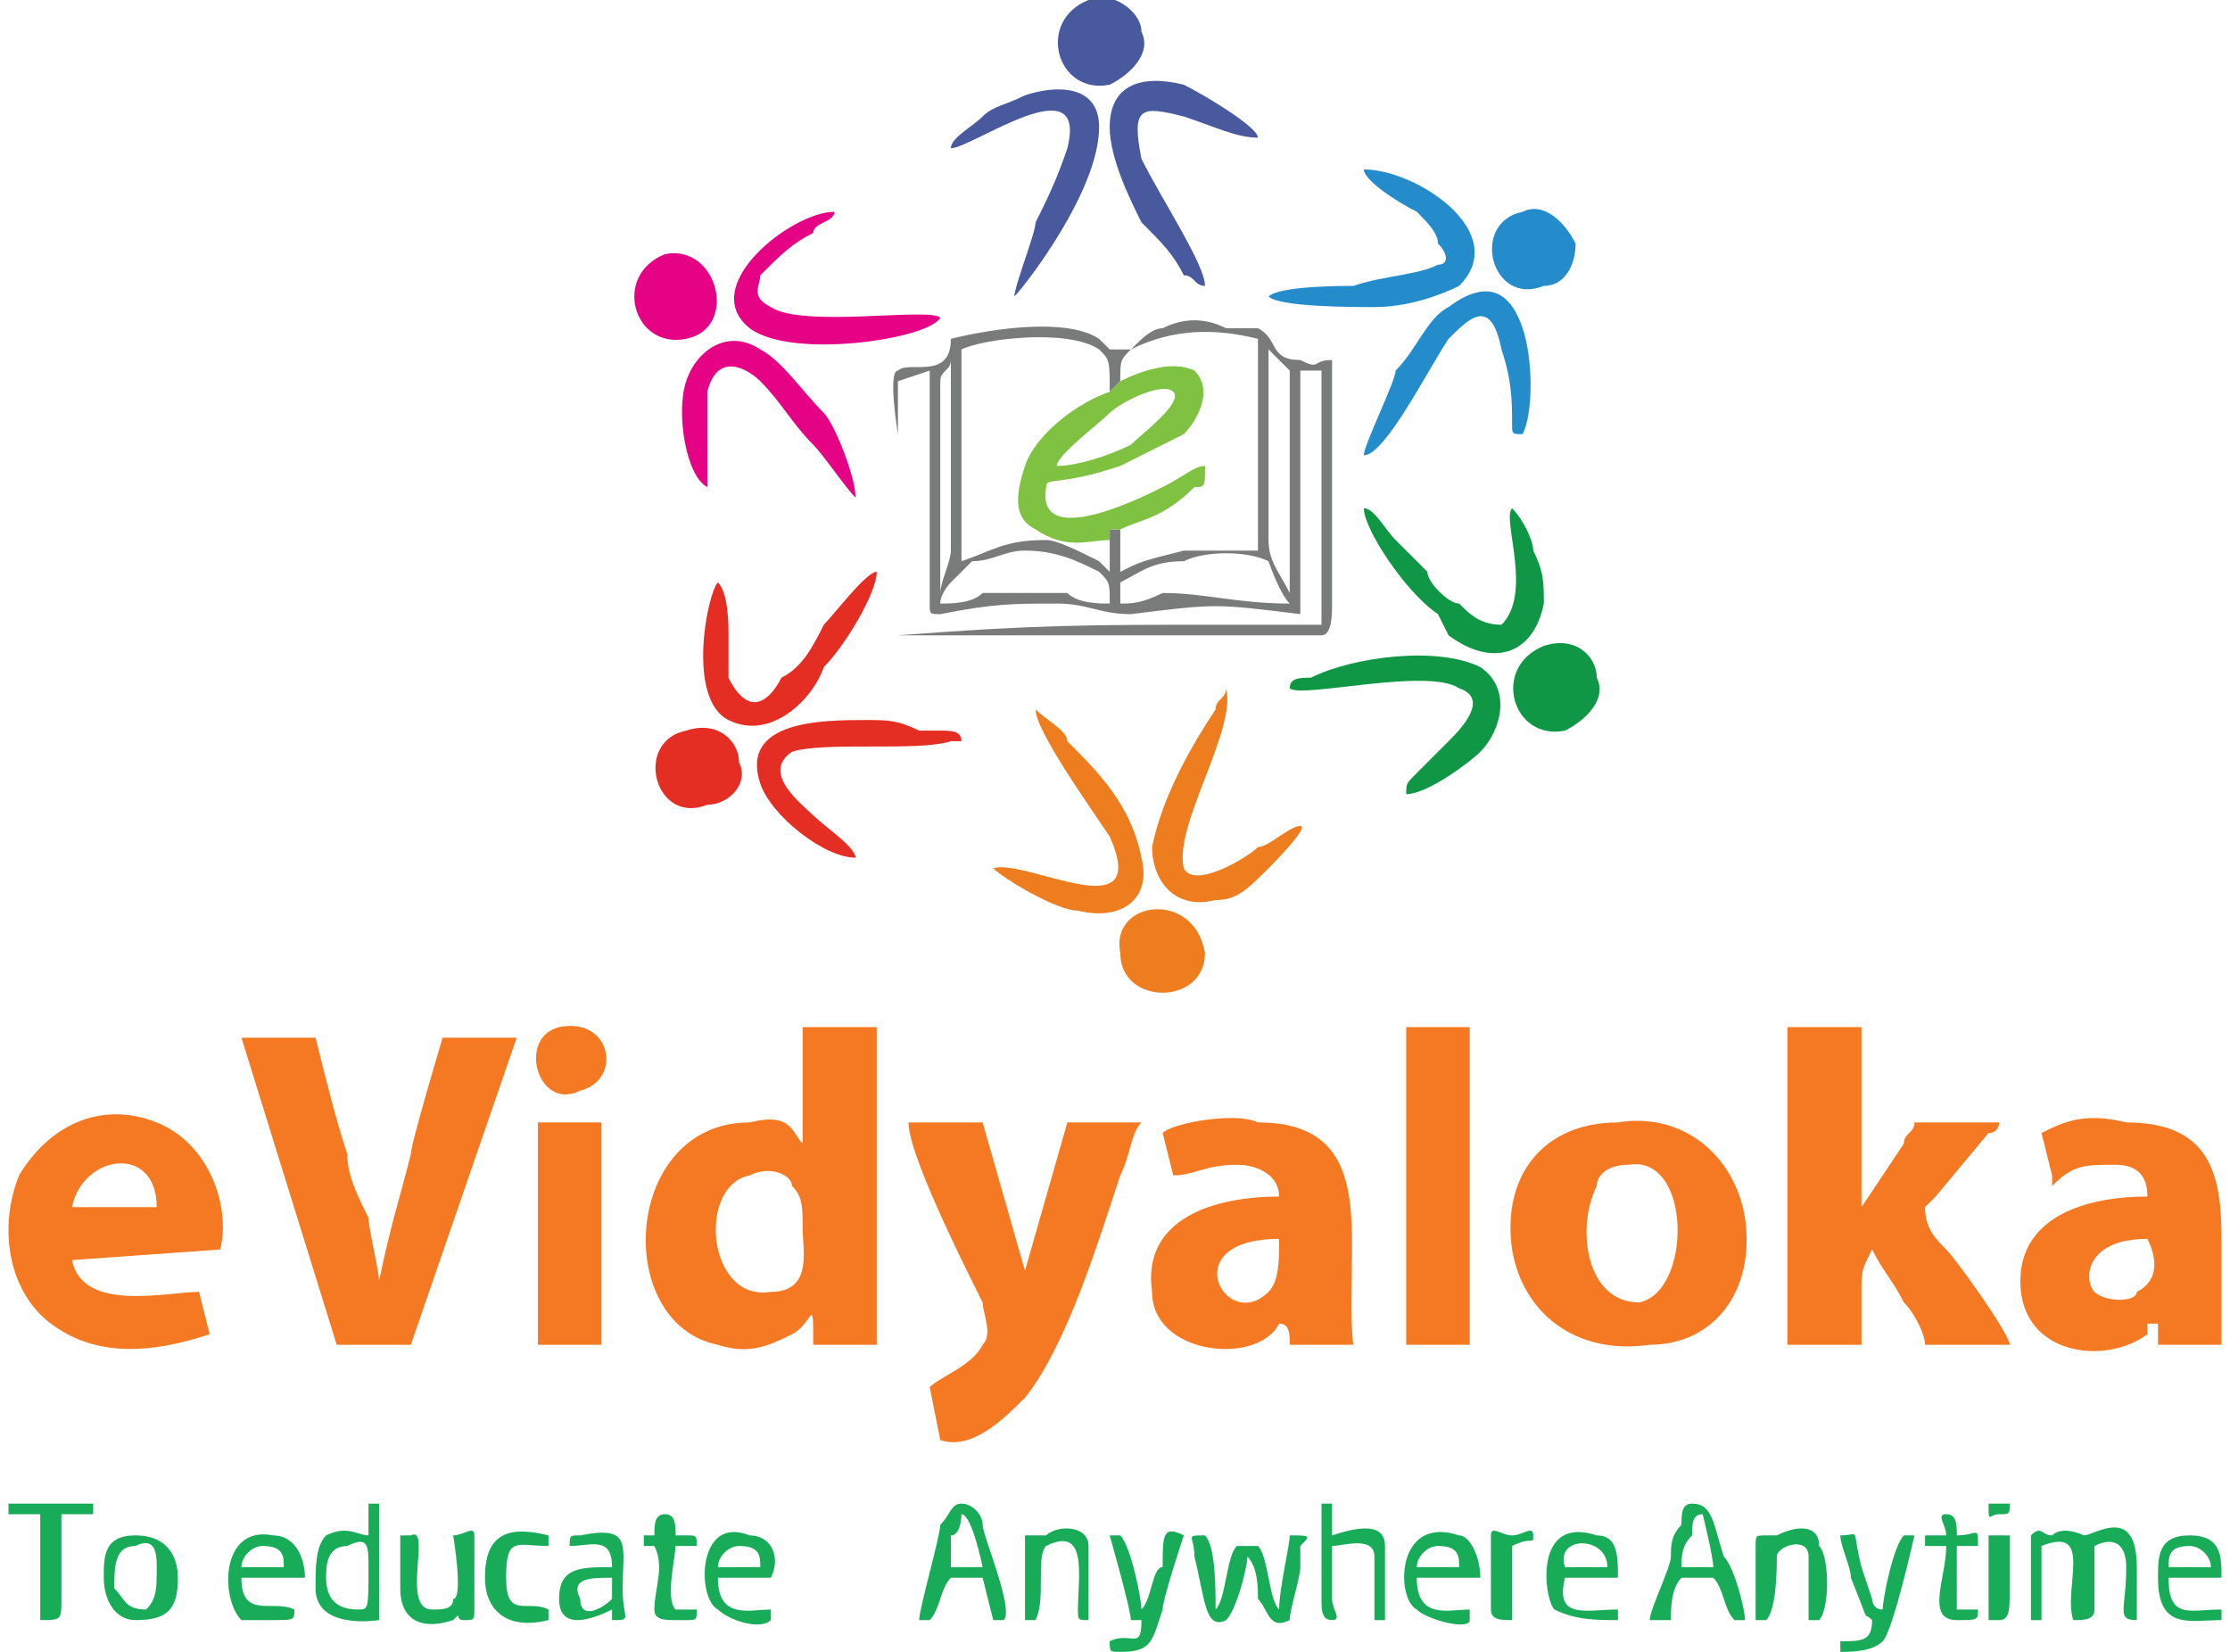 <?xml version="1.0" encoding="UTF-8"?>
<!DOCTYPE svg PUBLIC "-//W3C//DTD SVG 1.1//EN" "http://www.w3.org/Graphics/SVG/1.1/DTD/svg11.dtd">
<!-- Creator: CorelDRAW 2021 (64-Bit) -->
<svg xmlns="http://www.w3.org/2000/svg" xml:space="preserve" width="81px" height="60px" version="1.1" style="shape-rendering:geometricPrecision; text-rendering:geometricPrecision; image-rendering:optimizeQuality; fill-rule:evenodd; clip-rule:evenodd"
viewBox="0 0 0.209 0.156"
 xmlns:xlink="http://www.w3.org/1999/xlink"
 xmlns:xodm="http://www.corel.com/coreldraw/odm/2003">
 <defs>
  <style type="text/css">
   <![CDATA[
    .fil3 {fill:#0F9746}
    .fil9 {fill:#18AC59}
    .fil2 {fill:#258CCB}
    .fil6 {fill:#485A9D}
    .fil0 {fill:#797B7B}
    .fil1 {fill:#7FC241}
    .fil4 {fill:#E42D23}
    .fil5 {fill:#E50284}
    .fil7 {fill:#ED7D1E}
    .fil8 {fill:#F57922}
   ]]>
  </style>
 </defs>
 <g id="Layer_x0020_1">
  <g id="_2396822113600">
   <g>
    <path class="fil0" d="M0.084 0.06l0 -0.001c0,-0.003 0,-0.022 0,-0.023l0.003 -0.001c0,0.003 0,0.022 0,0.022 0,0.001 0,0.001 0.001,0.001 0.005,-0.001 0.007,-0.001 0.011,-0.001 0.003,0 0.004,0.001 0.007,0.001 0.008,-0.001 0.008,-0.001 0.016,0 0,-0.002 0,-0.021 0,-0.023l0.002 0 0 0.024c-0.003,0 -0.007,0 -0.01,0 -0.012,0 -0.017,0 -0.03,0.001zm0.021 -0.005c0.002,-0.001 0.003,-0.002 0.006,-0.002 0.002,-0.001 0.006,-0.001 0.008,0 0,0 0.001,0.003 0.002,0.004 -0.005,0 -0.008,-0.001 -0.012,-0.001 -0.002,0.001 -0.003,0.001 -0.004,0.001l0 -0.002zm-0.017 0.002c0,-0.001 0.001,-0.002 0.001,-0.002 0.001,-0.001 0.001,-0.001 0.002,-0.002 0.002,0 0.003,-0.001 0.005,-0.001 0.003,0 0.005,0.001 0.007,0.002 0.001,0.001 0.001,0.001 0.001,0.003 -0.001,0 -0.003,0 -0.004,-0.001l-0.008 0c-0.001,0.001 -0.003,0.001 -0.004,0.001zm0 -0.021c0,-0.001 0.001,-0.001 0.001,-0.002 0,0.006 0,0.013 0,0.018 0,0.001 -0.001,0.003 -0.001,0.004 0,-0.003 0,-0.017 0,-0.02l0 0zm0.016 0.015l0 0.003c0,0 -0.001,-0.001 -0.001,-0.001 -0.002,-0.001 -0.004,-0.002 -0.005,-0.002 -0.004,0 -0.005,0.001 -0.008,0.002 0,-0.003 0,-0.008 0,-0.01 0,-0.004 0,-0.007 0,-0.01 0.002,-0.001 0.01,-0.002 0.013,0 0.001,0.001 0.001,0.001 0.001,0.004l0.001 -0.001c0,-0.002 0,-0.002 0.001,-0.003 0.004,-0.002 0.008,-0.002 0.012,-0.001l0 0.02c-0.002,0 -0.005,0 -0.007,0 -0.004,0.001 -0.004,0.001 -0.006,0.002l0 -0.004c0,0 0,0 -0.001,0 0,0 0,0 0,0.001zm0.017 0.005c-0.001,-0.002 -0.002,-0.003 -0.002,-0.005 0,-0.005 0,-0.012 0,-0.018 0,0 0,0 0,0l0.001 0.001c0.001,0.001 0.001,0.001 0.001,0.001l0 0.021zm-0.016 -0.023l-0.001 0c0,0 0,0 0,0 0,0 0,0 0,0l-0.001 -0.001c-0.003,-0.002 -0.01,-0.001 -0.014,0 0,0.004 -0.004,0.002 -0.005,0.003 -0.001,0 0,0.006 0,0.006 0,0.005 0,0.013 0,0.018 0,0 0,0 0,0.001l0 0c0,0 0.008,0 0.01,0 0.005,0 0.016,0 0.021,0 0.001,0 0.009,0 0.009,0 0.001,0 0.001,-0.002 0.001,-0.003 0,-0.004 0,-0.022 0,-0.023 -0.002,0 -0.001,0.001 -0.003,0 -0.003,0 -0.002,-0.002 -0.004,-0.003 -0.001,0 -0.002,0 -0.003,0 -0.002,-0.001 -0.004,-0.001 -0.006,0 -0.001,0 -0.002,0.001 -0.003,0.002 -0.001,0 -0.001,0 -0.001,0z"/>
    <path class="fil1" d="M0.099 0.044c0,-0.001 0.004,-0.004 0.005,-0.005 0.001,-0.001 0.005,-0.003 0.006,-0.002 0.001,0.001 -0.003,0.004 -0.004,0.005 -0.002,0.001 -0.005,0.002 -0.007,0.002zm0.006 -0.008l-0.001 0.001c-0.003,0.001 -0.007,0.004 -0.008,0.007 -0.001,0.003 -0.001,0.005 0.001,0.006 0.003,0.002 0.005,0.001 0.007,0.001 0,-0.001 0,-0.001 0,-0.001 0.001,0 0.001,0 0.001,0 0.002,-0.001 0.004,-0.001 0.007,-0.004 0.001,0 0.001,0 0.001,-0.002 -0.001,0 -0.002,0.001 -0.004,0.002 -0.002,0.001 -0.012,0.006 -0.011,0 0,-0.001 0.001,0 0.007,-0.002 0.002,-0.001 0.004,-0.002 0.006,-0.003 0.001,-0.001 0.003,-0.004 0.001,-0.006 -0.002,-0.001 -0.005,0 -0.007,0.001z"/>
    <path class="fil2" d="M0.119 0.028c0.001,0.001 0.008,0.001 0.01,0.001 0.003,0 0.006,-0.001 0.008,-0.002 0.005,-0.005 -0.004,-0.011 -0.009,-0.011 0,0.001 0.003,0.003 0.005,0.004 0.001,0.001 0.002,0.002 0.002,0.003 0.001,0.001 0.001,0.002 0,0.002 -0.002,0.001 -0.005,0.001 -0.008,0.002 -0.001,0 -0.007,0 -0.008,0.001z"/>
    <path class="fil3" d="M0.121 0.065c0.001,0.001 0.013,-0.002 0.016,0 0.003,0.001 0,0.004 -0.001,0.005l-0.003 0.003c-0.001,0.001 -0.001,0.001 -0.001,0.002 0.002,0 0.006,-0.003 0.007,-0.004 0.002,-0.002 0.003,-0.006 0,-0.008 -0.004,-0.002 -0.012,-0.001 -0.016,0.001 -0.001,0 -0.002,0 -0.002,0.001z"/>
    <path class="fil4" d="M0.067 0.055c-0.001,0.001 -0.003,0.011 0.001,0.013 0.004,0.002 0.008,-0.002 0.009,-0.005 0.002,-0.002 0.005,-0.007 0.005,-0.009 -0.001,0 -0.004,0.004 -0.005,0.005 -0.001,0.002 -0.002,0.004 -0.004,0.005 -0.001,0.002 -0.003,0.004 -0.005,0 0,-0.002 0,-0.003 0,-0.004 0,-0.001 0,-0.004 -0.001,-0.005z"/>
    <path class="fil5" d="M0.088 0.03c-0.001,-0.001 -0.013,0.001 -0.016,-0.001 -0.002,-0.001 -0.001,-0.002 -0.001,-0.003 0.002,-0.002 0.003,-0.003 0.005,-0.004 0,-0.001 0.002,-0.001 0.002,-0.002 -0.004,0 -0.013,0.007 -0.008,0.011 0.004,0.003 0.017,0.001 0.018,-0.001z"/>
    <path class="fil5" d="M0.066 0.046c0,-0.003 0,-0.006 0,-0.009 0.001,-0.004 0.004,-0.002 0.005,-0.001 0.002,0.002 0.003,0.004 0.005,0.006 0.001,0.001 0.003,0.004 0.004,0.005 0,-0.002 -0.002,-0.007 -0.003,-0.008 -0.002,-0.002 -0.004,-0.005 -0.006,-0.006 -0.003,-0.002 -0.006,0 -0.007,0.003 -0.001,0.003 0,0.009 0.002,0.01z"/>
    <path class="fil4" d="M0.08 0.081c0,-0.001 -0.003,-0.003 -0.004,-0.004 -0.001,-0.001 -0.005,-0.004 -0.002,-0.006 0.003,-0.001 0.012,0 0.015,-0.001 0,0 0.001,0 0.001,0l0 0c0,-0.001 -0.001,-0.001 -0.002,-0.001 -0.001,0 -0.001,0 -0.002,0 -0.002,-0.001 -0.003,-0.001 -0.005,-0.001 -0.004,0 -0.012,0 -0.01,0.006 0.001,0.003 0.006,0.007 0.009,0.007z"/>
    <path class="fil6" d="M0.113 0.027c0,-0.002 -0.004,-0.008 -0.006,-0.012 -0.001,-0.005 0,-0.005 0.004,-0.004 0.003,0.001 0.005,0.002 0.007,0.002 0,-0.001 -0.005,-0.004 -0.007,-0.005 -0.004,-0.001 -0.007,0 -0.007,0.004 0,0.003 0.002,0.007 0.003,0.009 0.002,0.002 0.003,0.003 0.004,0.005 0.001,0 0.001,0.001 0.002,0.001z"/>
    <path class="fil2" d="M0.128 0.043c0.002,0 0.006,-0.008 0.008,-0.011 0.002,-0.002 0.004,-0.004 0.005,0.001 0.001,0.003 0.001,0.005 0.001,0.007 0,0.001 0,0.001 0.001,0.001 0.001,-0.002 0.001,-0.007 0,-0.01 -0.001,-0.003 -0.003,-0.005 -0.007,-0.002 -0.002,0.001 -0.003,0.004 -0.005,0.006 0,0.001 -0.003,0.007 -0.003,0.008z"/>
    <path class="fil3" d="M0.142 0.048c-0.001,0.001 0.002,0.008 -0.001,0.011 -0.002,0 -0.003,-0.001 -0.004,-0.002 -0.001,0 -0.003,-0.002 -0.003,-0.003l-0.003 -0.003c-0.001,-0.001 -0.002,-0.003 -0.003,-0.003 0,0.002 0.004,0.008 0.007,0.01l0.001 0.002c0.004,0.003 0.008,0.002 0.009,-0.003 0,-0.002 0,-0.003 -0.001,-0.005 0,-0.001 -0.001,-0.003 -0.002,-0.004z"/>
    <path class="fil7" d="M0.1 0.07c0,-0.001 -0.002,-0.002 -0.003,-0.003 0,0.002 0.005,0.009 0.007,0.012 0.004,0.009 -0.008,0.002 -0.011,0.003 0.001,0.001 0.006,0.004 0.008,0.004 0.004,0.001 0.007,-0.001 0.006,-0.005 -0.001,-0.005 -0.004,-0.008 -0.007,-0.011z"/>
    <path class="fil6" d="M0.089 0.014c0.002,0 0.013,-0.008 0.011,0 -0.001,0.003 -0.002,0.005 -0.003,0.007 0,0.001 -0.002,0.006 -0.002,0.007 0.001,-0.001 0.008,-0.01 0.008,-0.016 0,-0.004 -0.004,-0.004 -0.007,-0.003 -0.002,0.001 -0.003,0.001 -0.004,0.002 -0.001,0.001 -0.003,0.002 -0.003,0.003z"/>
    <path class="fil7" d="M0.115 0.065c0,0.001 -0.001,0.001 -0.001,0.002 -0.002,0.003 -0.005,0.008 -0.006,0.013 0,0.003 0.002,0.006 0.006,0.005 0.002,0 0.003,-0.001 0.005,-0.003 0,0 0.004,-0.004 0.003,-0.004 -0.001,0 -0.003,0.002 -0.004,0.002 -0.001,0.001 -0.006,0.004 -0.007,0.002 -0.001,-0.004 0.005,-0.013 0.004,-0.017z"/>
    <path class="fil5" d="M0.062 0.024c-0.005,0.002 -0.003,0.009 0.002,0.008 0.005,-0.001 0.003,-0.009 -0.002,-0.008z"/>
    <path class="fil7" d="M0.105 0.09c0,0.005 0.008,0.005 0.008,0 -0.001,-0.006 -0.009,-0.005 -0.008,0z"/>
    <path class="fil6" d="M0.102 0c-0.005,0.002 -0.003,0.009 0.002,0.008 0.002,-0.001 0.004,-0.003 0.003,-0.005 0,-0.002 -0.003,-0.004 -0.005,-0.003z"/>
    <path class="fil3" d="M0.145 0.061c-0.005,0.002 -0.003,0.009 0.002,0.008 0.002,-0.001 0.004,-0.003 0.003,-0.005 0,-0.002 -0.002,-0.004 -0.005,-0.003z"/>
    <path class="fil2" d="M0.143 0.02c-0.005,0.001 -0.003,0.009 0.002,0.007 0.002,0 0.003,-0.002 0.003,-0.004 -0.001,-0.002 -0.003,-0.004 -0.005,-0.003z"/>
    <path class="fil4" d="M0.064 0.069c-0.005,0.001 -0.003,0.009 0.002,0.007 0.002,0 0.004,-0.002 0.003,-0.004 0,-0.002 -0.002,-0.004 -0.005,-0.003z"/>
   </g>
   <g>
    <path class="fil8" d="M0.07 0.111c0.002,-0.001 0.004,0 0.004,0.001 0.001,0.001 0.001,0.002 0.001,0.004 0,0.002 0.001,0.006 -0.003,0.006 -0.006,0.001 -0.007,-0.01 -0.002,-0.011zm0.005 -0.003c-0.001,-0.001 -0.001,-0.003 -0.005,-0.002 -0.012,0 -0.013,0.019 -0.003,0.021 0.003,0.001 0.005,0 0.007,-0.001 0.002,-0.001 0.002,-0.004 0.002,0.001l0.006 0c0,-0.005 0,-0.029 0,-0.03l-0.007 0 0 0.011z"/>
    <path class="fil8" d="M0.031 0.127l0.007 0 0.01 -0.029 -0.007 0c0,0 -0.003,0.01 -0.003,0.011 -0.001,0.004 -0.002,0.007 -0.003,0.012 0,-0.001 -0.001,-0.005 -0.001,-0.006 -0.001,-0.002 -0.002,-0.004 -0.002,-0.006 -0.001,-0.003 -0.002,-0.007 -0.003,-0.011l-0.007 0 0.009 0.029z"/>
    <path class="fil8" d="M0.168 0.127l0.007 0c0,-0.002 0,-0.003 0,-0.005 0,-0.002 0,-0.002 0.001,-0.004 0.001,0.002 0.002,0.003 0.003,0.005 0.001,0.001 0.002,0.003 0.002,0.004l0.008 0c0,-0.001 -0.005,-0.008 -0.006,-0.009 -0.001,-0.001 -0.002,-0.002 -0.002,-0.004 0,0 0,0 0.001,-0.001l0.005 -0.006c0.001,0 0.001,-0.001 0.001,-0.001l-0.008 0c0,0.001 -0.001,0.001 -0.001,0.002l-0.004 0.006 0 -0.017 -0.007 0 0 0.03z"/>
    <path class="fil8" d="M0.087 0.131l0.001 0.005c0.003,0.001 0.006,-0.002 0.008,-0.004 0.004,-0.005 0.007,-0.015 0.009,-0.021 0.001,-0.002 0.001,-0.004 0.002,-0.005l-0.007 0 -0.004 0.014 -0.004 -0.014 -0.007 0c0,0.003 0.005,0.013 0.007,0.017 0,0.001 0.001,0.003 0,0.004 -0.001,0.002 -0.004,0.003 -0.005,0.004z"/>
    <path class="fil8" d="M0.153 0.11c0.006,-0.001 0.006,0.012 0.001,0.013 -0.005,0 -0.006,-0.007 -0.004,-0.011 0,-0.001 0.001,-0.002 0.003,-0.002zm-0.001 -0.004c-0.007,0 -0.011,0.005 -0.01,0.012 0.001,0.006 0.006,0.01 0.013,0.009 0.006,0 0.01,-0.005 0.009,-0.012 -0.001,-0.006 -0.006,-0.01 -0.012,-0.009z"/>
    <path class="fil8" d="M0.12 0.117c0,0.002 0,0.004 -0.001,0.005 -0.004,0.004 -0.009,-0.005 0.001,-0.005zm-0.011 -0.01l0.001 0.004c0.002,0 0.003,-0.001 0.006,-0.001 0.002,0 0.004,0.001 0.004,0.003 -0.006,0 -0.013,0.002 -0.012,0.009 0,0.006 0.01,0.007 0.012,0.003 0.001,0 0.001,0.001 0.001,0.002l0.006 0c-0.001,-0.009 0.003,-0.021 -0.009,-0.021 -0.002,-0.001 -0.008,0 -0.009,0.001z"/>
    <path class="fil8" d="M0.202 0.117c0.001,0.002 0.001,0.004 -0.001,0.005 0,0.001 -0.003,0.001 -0.004,0 -0.001,-0.001 -0.001,-0.005 0.005,-0.005zm-0.01 -0.01l0.001 0.004c0,0 0,0 0,0 0,0.001 0,0 0,0.001 0.002,-0.002 0.003,-0.002 0.006,-0.002 0.002,0 0.003,0.001 0.003,0.003 -0.006,0 -0.012,0.002 -0.012,0.008 0,0.007 0.008,0.008 0.012,0.005 0,0 0,0 0,-0.001 0,0 0,0 0.001,0l0 0 0 0.002 0.006 0c0,-0.003 0,-0.007 0,-0.01 0,-0.006 -0.001,-0.011 -0.009,-0.011 -0.004,-0.001 -0.006,0 -0.008,0.001z"/>
    <path class="fil8" d="M0.006 0.114c0.001,-0.005 0.008,-0.006 0.008,0l-0.008 0zm0.013 0.012l-0.001 -0.004c-0.003,0 -0.011,0.002 -0.012,-0.003l0.014 -0.001c0,0 0,0 0,0 0.001,-0.004 -0.001,-0.01 -0.006,-0.012 -0.005,-0.002 -0.01,0 -0.013,0.005 -0.002,0.005 -0.001,0.011 0.003,0.014 0.004,0.003 0.009,0.003 0.015,0.001z"/>
    <polygon class="fil8" points="0.132,0.127 0.138,0.127 0.138,0.097 0.132,0.097 "/>
    <polygon class="fil8" points="0.05,0.126 0.05,0.127 0.056,0.127 0.056,0.106 0.056,0.106 0.05,0.106 "/>
    <path class="fil9" d="M0.192 0.146c0.005,-0.002 0.002,0.004 0.003,0.007 0.001,0 0.002,0 0.002,-0.001l0 -0.006c0.002,-0.001 0.003,0 0.003,0.002 0,0.004 -0.001,0.005 0.001,0.005 0,-0.001 0,-0.003 0,-0.005 0,-0.006 -0.004,-0.003 -0.005,-0.003 0,0 -0.002,-0.001 -0.003,0 -0.001,0 -0.001,-0.001 -0.002,0 0,0.001 0,0.008 0,0.008l0.001 0 0 -0.007z"/>
    <path class="fil9" d="M0.116 0.146c-0.001,0.001 -0.001,0.005 -0.002,0.006 0,-0.002 0,-0.006 -0.001,-0.007 -0.002,0 -0.001,0 -0.001,0.002 0.001,0.004 0.001,0.007 0.003,0.006 0.001,-0.001 0.002,-0.005 0.002,-0.006 0.001,0.001 0.001,0.003 0.001,0.004 0.001,0.001 0.001,0.003 0.003,0.002 0,-0.001 0.001,-0.004 0.001,-0.005 0,0 0,-0.001 0,-0.002 0.001,-0.001 0.001,-0.001 -0.001,-0.001 0,0.001 -0.001,0.005 -0.001,0.007 -0.001,-0.001 -0.001,-0.005 -0.002,-0.006l-0.002 0z"/>
    <path class="fil8" d="M0.052 0.097c-0.004,0.001 -0.002,0.008 0.002,0.006 0.004,-0.001 0.003,-0.007 -0.002,-0.006z"/>
    <path class="fil9" d="M0.158 0.148c0,-0.001 0,-0.002 0.001,-0.003 0,-0.001 0,-0.002 0.001,-0.002 0,0 0.001,0.004 0.001,0.005l-0.003 0zm-0.001 0.005c0,-0.001 0,-0.003 0.001,-0.004l0.003 0c0.001,0.001 0.001,0.003 0.002,0.004l0.001 0c0,-0.001 -0.001,-0.005 -0.002,-0.006 -0.001,-0.003 -0.001,-0.005 -0.003,-0.005 -0.001,0 -0.001,0.001 -0.001,0.002 -0.001,0.001 -0.001,0.002 -0.001,0.003 0,0.001 -0.002,0.005 -0.002,0.006 0.001,0 0.001,0 0.002,0z"/>
    <path class="fil9" d="M0.089 0.148c0,-0.001 0,-0.002 0,-0.003 0.001,0 0.001,-0.002 0.001,-0.002 0.001,0 0.002,0.005 0.002,0.005l-0.003 0zm-0.002 0.005c0.001,-0.001 0.001,-0.003 0.002,-0.004l0.003 0 0.001 0.004 0.001 0c0.001,-0.001 -0.002,-0.008 -0.002,-0.009 0,-0.001 -0.001,-0.002 -0.002,-0.002 -0.001,0 -0.001,0.001 -0.002,0.002 0,0.001 -0.002,0.008 -0.002,0.009 0,0 0,0 0,0l0.001 0z"/>
    <path class="fil9" d="M0.032 0.146c0.002,-0.001 0.002,0 0.002,0.002 0,0.004 0,0.004 -0.001,0.004 -0.002,0 -0.003,-0.001 -0.003,-0.003 0,-0.001 0,-0.003 0.002,-0.003zm-0.003 0.004c0,0.004 0.006,0.003 0.006,0.003l0 -0.011 -0.001 0 0 0.003c-0.001,0 -0.002,-0.001 -0.004,0 -0.001,0.001 -0.001,0.003 -0.001,0.005z"/>
    <path class="fil9" d="M0.125 0.146c0.001,0 0.004,-0.001 0.004,0.001 0,0.002 0,0.005 0,0.006l0.001 0c0,-0.001 0,-0.006 0,-0.007 0,-0.002 -0.002,-0.002 -0.005,-0.001l0 -0.003 -0.001 0c0,0.002 0,0.007 0,0.009 0,0.001 0,0.002 0.001,0.002 0.001,0 0,-0.001 0,-0.002 0,-0.001 0,-0.003 0,-0.005z"/>
    <path class="fil9" d="M0.147 0.148c-0.001,-0.003 0.004,-0.003 0.004,0l-0.004 0zm0.005 0.004c-0.003,0 -0.006,0.001 -0.005,-0.003l0.005 0c0,-0.002 0,-0.004 -0.002,-0.004 -0.006,-0.002 -0.005,0.006 -0.004,0.007 0.002,0.001 0.004,0.001 0.006,0.001l0 -0.001z"/>
    <path class="fil9" d="M0.204 0.148c0,-0.001 0,-0.002 0.002,-0.002 0.001,0 0.002,0.001 0.002,0.002l-0.004 0zm0.005 0.001c0.001,0 -0.001,0 0,0 0,0 0,0 0,0 0,0 0,0 0,0 0,-0.002 0,-0.004 -0.003,-0.004 -0.003,0 -0.003,0.002 -0.003,0.004 0,0.005 0.003,0.004 0.006,0.004l0 -0.001c-0.003,0 -0.005,0.001 -0.005,-0.003l0.005 0z"/>
    <path class="fil9" d="M0.176 0.151l-0.001 -0.003c-0.001,-0.004 0,-0.003 -0.002,-0.003 0,0.001 0.001,0.003 0.001,0.004 0.002,0.005 0.001,0.003 0.002,0.004 0,0.002 -0.001,0.002 -0.003,0.002l0 0.001c0.001,0 0.003,0 0.004,-0.001 0.001,-0.001 0.003,-0.01 0.003,-0.01l-0.001 0c-0.001,0.001 -0.002,0.006 -0.002,0.007 -0.001,0 -0.001,-0.001 -0.001,-0.001z"/>
    <path class="fil9" d="M0.107 0.152c0,-0.001 -0.001,-0.006 -0.002,-0.007l-0.001 0c0,0 0.002,0.007 0.002,0.008 0,0 0,0 0.001,0 0,0 0,0 0,0l0 0c0,0.003 -0.001,0.001 -0.003,0.002 0,0.001 0,0.001 0.001,0.001 0.003,0 0.003,-0.001 0.004,-0.004 0,-0.001 0.002,-0.007 0.002,-0.007 -0.002,-0.001 -0.002,0 -0.002,0.003 -0.001,0 -0.001,0.003 -0.002,0.004z"/>
    <path class="fil9" d="M0.022 0.148c0,-0.001 0.001,-0.002 0.002,-0.002 0.002,0 0.002,0.001 0.002,0.002l-0.004 0zm0.005 0.004c-0.002,-0.001 -0.005,0.001 -0.005,-0.003l0.006 0c0,-0.002 -0.001,-0.004 -0.003,-0.004 -0.005,-0.001 -0.005,0.006 -0.003,0.008 0.001,0 0.002,0 0.003,0 0.002,0 0.002,0 0.002,-0.001z"/>
    <path class="fil9" d="M0.133 0.148c0,-0.001 0.001,-0.002 0.002,-0.002 0.002,0 0.002,0.001 0.002,0.002l-0.004 0zm0.005 0.004c-0.002,0 -0.005,0.001 -0.005,-0.003l0.006 0c0,-0.002 -0.001,-0.004 -0.002,-0.004 -0.006,-0.002 -0.006,0.006 -0.004,0.007 0.001,0.001 0.005,0.002 0.005,0.001l0 -0.001z"/>
    <path class="fil9" d="M0.067 0.148c0,-0.001 0.001,-0.002 0.002,-0.002 0.002,0 0.002,0.001 0.002,0.002l-0.004 0zm0.005 0.004c-0.002,0 -0.005,0.001 -0.005,-0.003l0.005 0c0.001,-0.002 0,-0.004 -0.002,-0.004 -0.005,-0.002 -0.005,0.006 -0.003,0.007 0.001,0.001 0.004,0.002 0.005,0.001l0 -0.001z"/>
    <path class="fil9" d="M0.057 0.151c-0.001,0.001 -0.003,0.002 -0.003,0 -0.001,-0.002 0.001,-0.002 0.003,-0.002l0 0.002zm-0.004 -0.005c0.002,0 0.004,-0.001 0.004,0.002 -0.003,0 -0.005,0 -0.005,0.003 0,0.003 0.003,0.002 0.005,0.001l0 0.001c0.002,0 0.001,0 0.001,-0.003 0,-0.004 0.001,-0.006 -0.004,-0.005 -0.001,0 -0.001,0 -0.001,0.001z"/>
    <path class="fil9" d="M0.012 0.146c0.002,-0.001 0.002,0.001 0.002,0.002 0,0.002 0,0.003 -0.001,0.004 -0.002,0 -0.002,-0.001 -0.003,-0.002 0,-0.002 0,-0.004 0.002,-0.004zm-0.003 0.003c0,0.002 0.001,0.004 0.003,0.004 0.003,0 0.004,-0.001 0.004,-0.004 0,-0.002 -0.001,-0.004 -0.004,-0.004 -0.003,0 -0.003,0.002 -0.003,0.004z"/>
    <path class="fil9" d="M0.167 0.147c0,-0.001 0.003,-0.002 0.003,0l0 0.005c0,0 0,0 0,0.001l0.001 0c0.001,-0.001 0.001,-0.006 0,-0.007 0,-0.002 -0.002,-0.002 -0.004,-0.001l-0.001 0c0,0 0,0 0,0 -0.001,0 -0.001,0 -0.001,0.001 0,0 0,0.007 0,0.007 0,0 0.001,0 0.001,0 0.001,0 0,0 0,0 0.001,-0.001 0.001,-0.005 0.001,-0.006z"/>
    <path class="fil9" d="M0.097 0.153c0.001,-0.002 0,-0.006 0.001,-0.007 0.004,-0.002 0.003,0.003 0.003,0.006 0,0.001 0,0.001 0.001,0.001 0,-0.001 0,-0.006 0,-0.007 0,-0.002 -0.003,-0.002 -0.004,-0.001l-0.001 0c0,0 0,0 -0.001,0 0,0 0,0.007 0,0.008l0.001 0z"/>
    <path class="fil9" d="M0.037 0.15c0,0.003 0.002,0.004 0.005,0.003 0.001,-0.001 0,0 0.001,0 0.001,0 0.001,0 0.001,-0.001l0 -0.007c0,-0.001 -0.001,0 -0.002,0 0,0 0.001,0.006 0,0.006 0,0.001 -0.001,0.001 -0.002,0.001 -0.003,0 0,-0.008 -0.002,-0.007 -0.001,0 -0.001,0 -0.001,0l0 0.005z"/>
    <path class="fil9" d="M0.005 0.151c0,-0.001 0,-0.007 0,-0.008l0.003 0 0 -0.001c-0.001,0 -0.007,0 -0.008,0l0 0.001c0.001,0 0.002,0 0.003,0 0,0.003 0,0.008 0,0.01 0.002,0 0.002,0 0.002,-0.002z"/>
    <path class="fil9" d="M0.181 0.146l0.002 0c0,0.003 -0.002,0.007 0.001,0.007 0.002,0 0.002,0 0.002,-0.001 -0.001,0 -0.001,0 -0.002,0 0,-0.001 0,-0.005 0,-0.006l0.002 0c0,-0.002 0,-0.001 -0.002,-0.001 0,-0.001 0,-0.002 -0.001,-0.002 -0.001,0 0,0.001 0,0.002 -0.001,0 -0.002,0 -0.002,0l0 0.001z"/>
    <path class="fil9" d="M0.061 0.146c0.001,0.002 0,0.004 0,0.006 0,0.001 0.001,0.001 0.002,0.001 0,0 0.001,0 0.001,0 0.001,0 0.001,0 0.001,-0.001 -0.002,0 -0.002,0 -0.002,0 -0.001,-0.001 0,-0.005 0,-0.006l0.002 0c0,-0.001 0,-0.001 -0.001,-0.001l-0.001 0c0,-0.001 0,-0.002 -0.001,-0.002 -0.001,0 -0.001,0.001 -0.001,0.002 0,0 -0.001,0 -0.001,0l0 0.001 0.001 0z"/>
    <path class="fil9" d="M0.051 0.152c-0.002,-0.001 -0.004,0.001 -0.004,-0.003 0,-0.004 0.001,-0.003 0.004,-0.003l0 -0.001c-0.004,-0.001 -0.006,0 -0.006,0.004 0,0.003 0.002,0.005 0.006,0.004l0 -0.001z"/>
    <path class="fil9" d="M0.142 0.146c0.002,-0.001 0.002,0 0.002,-0.001 0,-0.001 -0.001,0 -0.002,0 0,0 0,0 0,0 0,0 0,0 0,0 -0.001,0 -0.002,-0.001 -0.002,0l0 0.007c0,0.001 0.001,0.001 0.002,0.001 0,0 0,-0.006 0,-0.007z"/>
    <path class="fil9" d="M0.187 0.153c0,0 0.001,0 0.001,0 0.001,0 0.001,-0.001 0.001,-0.003 0,-0.001 0,-0.005 0,-0.005 0,0 -0.001,0 -0.001,0 -0.001,0 -0.001,0 -0.001,0l0 0.008z"/>
    <path class="fil9" d="M0.187 0.142c0,0.002 0,0.001 0.001,0.001 0.001,0 0.001,0 0.001,-0.001 0,0 0,0 -0.001,0 -0.001,0 -0.001,0 -0.001,0z"/>
   </g>
  </g>
 </g>
</svg>
